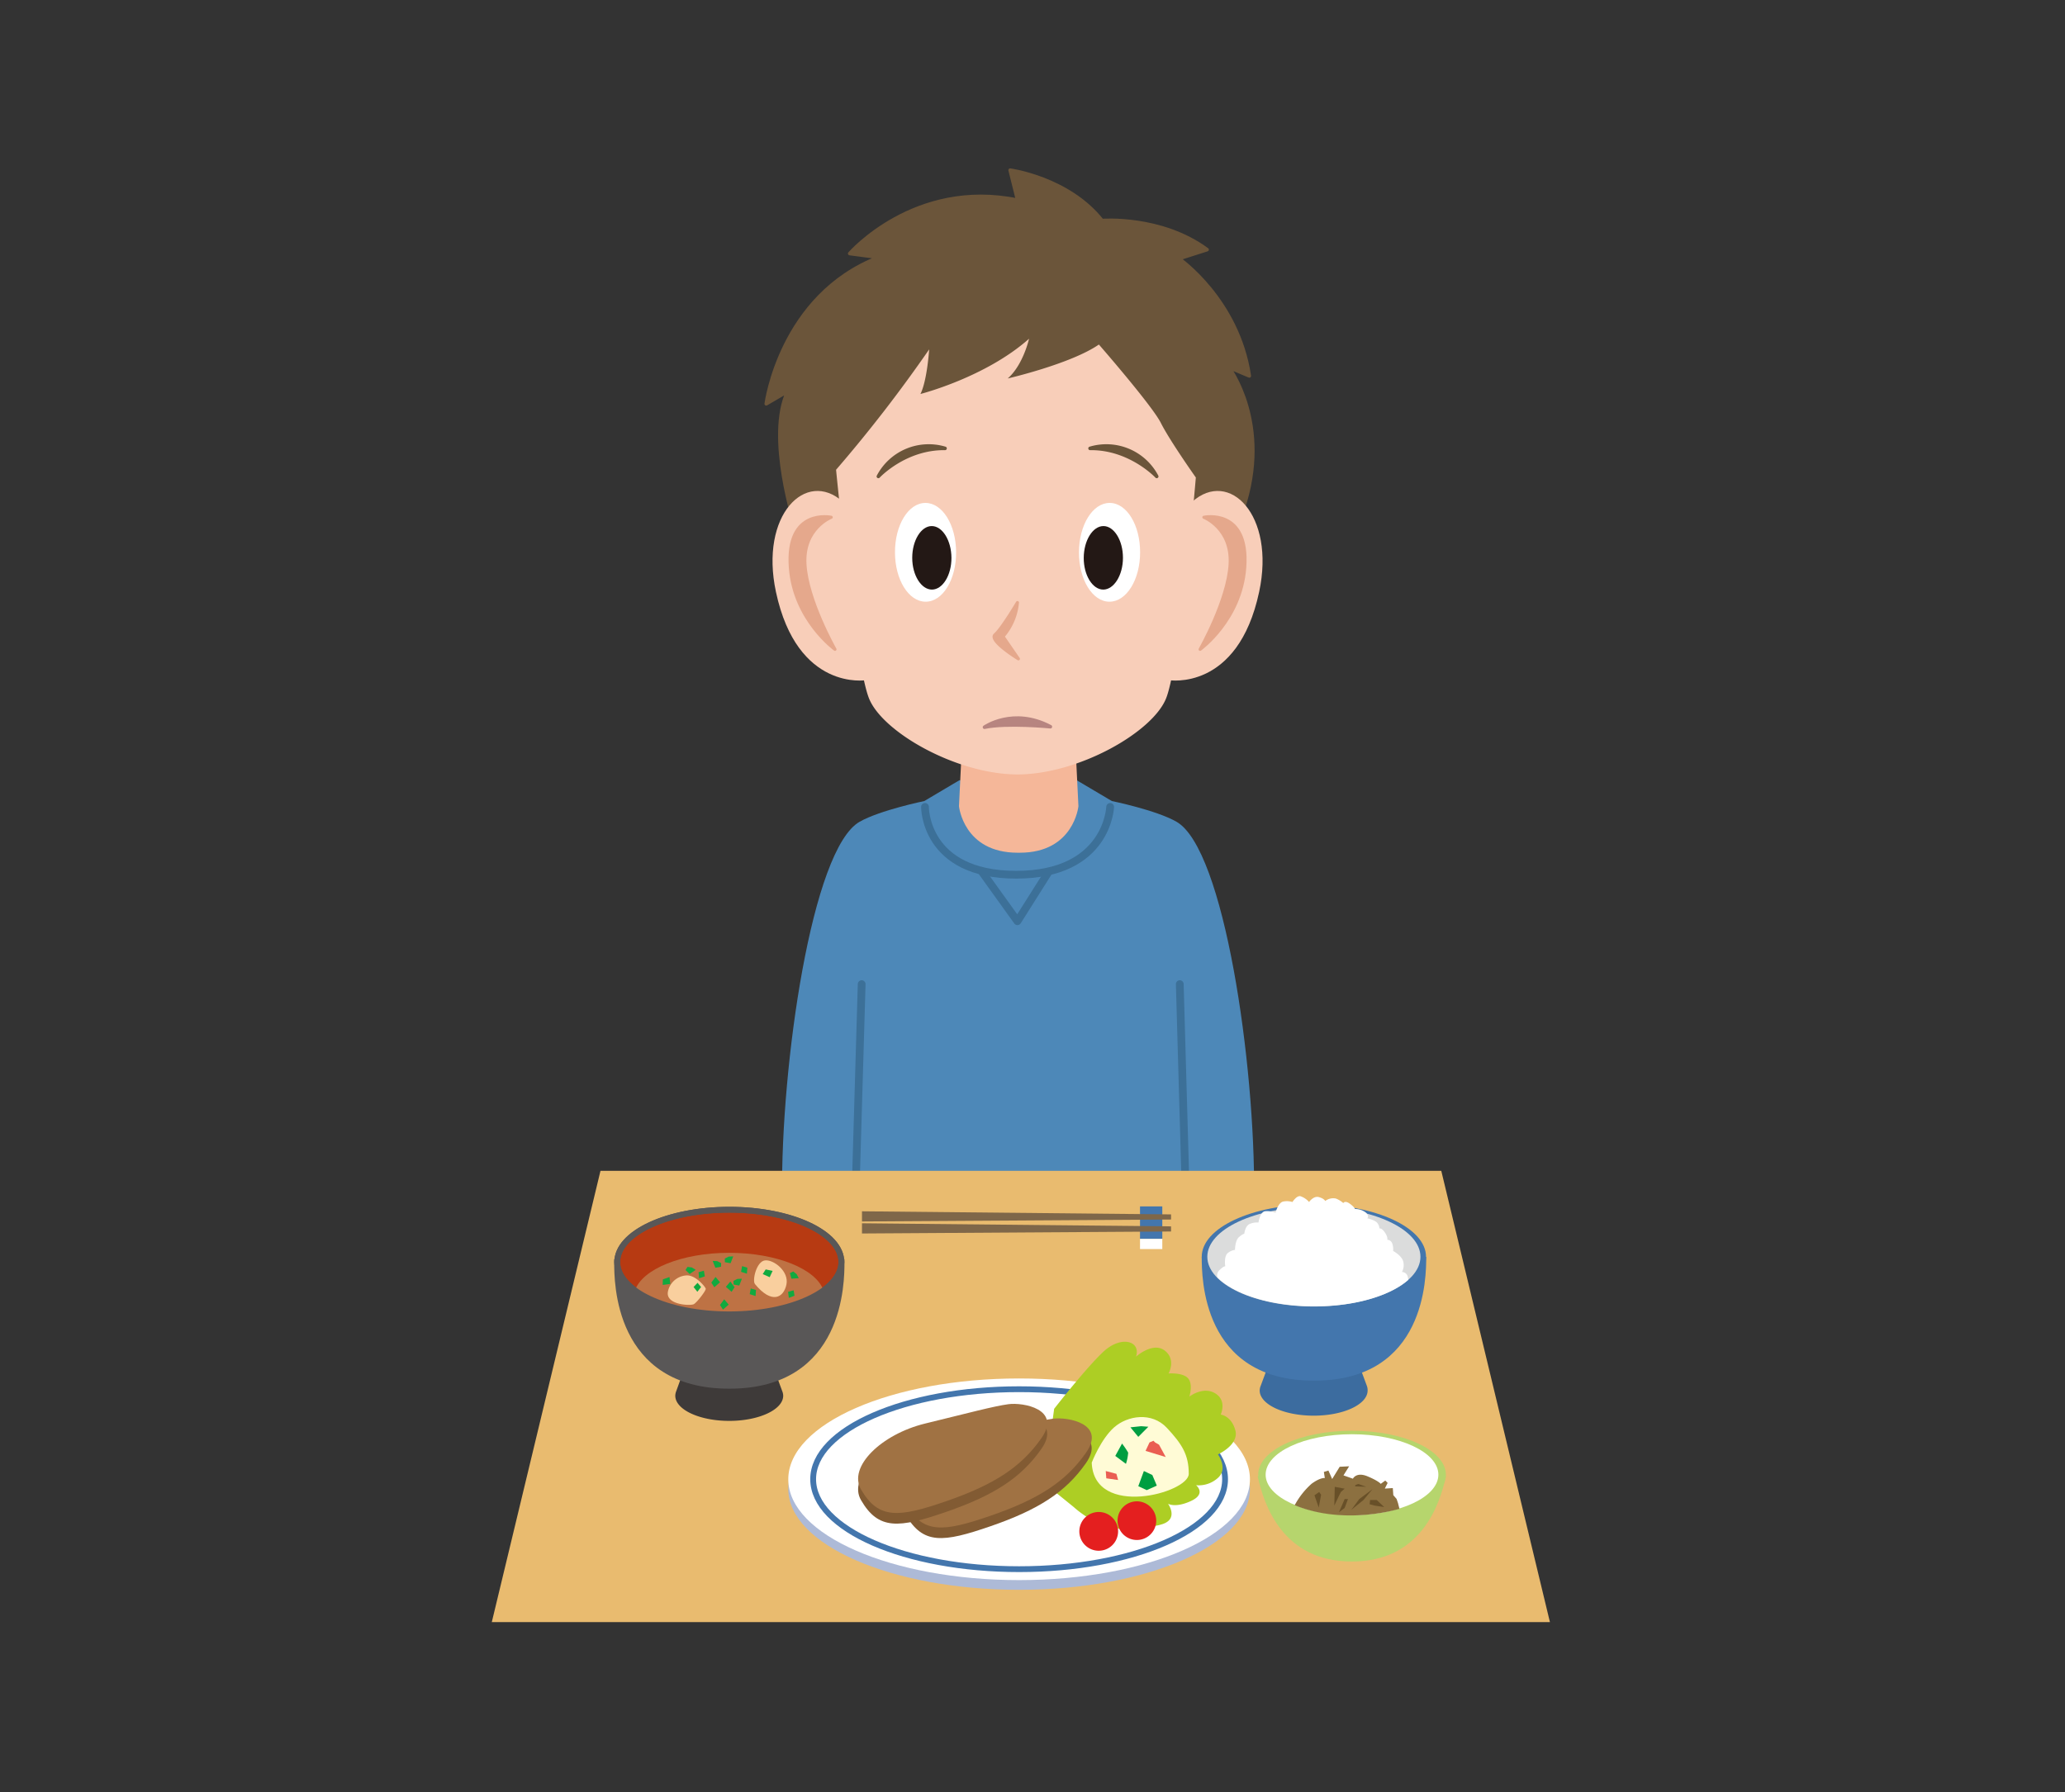 <svg id="レイヤー_1" data-name="レイヤー 1" xmlns="http://www.w3.org/2000/svg" viewBox="0 0 455 395"><rect x="0" y="0" width="455" height="395" fill="#333333" stroke="none"/><defs><style>.cls-1,.cls-16,.cls-24,.cls-3{fill:none;}.cls-2{fill:#4d88b8;}.cls-3{stroke:#3c7098;stroke-width:1.71px;}.cls-10,.cls-3,.cls-5,.cls-7{stroke-linecap:round;stroke-linejoin:round;}.cls-4{fill:#f5b799;}.cls-5{fill:#6b553a;stroke:#6b553a;}.cls-10,.cls-5{stroke-width:0.78px;}.cls-6{fill:#f8ceb9;}.cls-7{fill:#e5a88c;stroke:#e5a88c;stroke-width:0.68px;}.cls-8{fill:#fff;}.cls-9{fill:#231815;}.cls-10{fill:#b78580;stroke:#b78580;}.cls-11{fill:#e9bb6f;}.cls-12{fill:#3e3a39;}.cls-13{fill:#595757;}.cls-13,.cls-14,.cls-16{stroke:#595757;}.cls-13,.cls-14,.cls-16,.cls-24{stroke-width:1.28px;}.cls-14{fill:#b73a12;}.cls-15{fill:#be7244;}.cls-17{fill:#f9cf9e;}.cls-18{fill:#11aa3f;}.cls-19{fill:#3c6c9f;}.cls-20{fill:#4376ad;}.cls-21{fill:#dbdcdc;}.cls-22{fill:#7f6749;}.cls-23{fill:#adbad7;}.cls-24{stroke:#4376ad;}.cls-25{fill:#adce24;}.cls-26{fill:#e41f1f;}.cls-27{fill:#fffbd6;}.cls-28{fill:#009e41;}.cls-29{fill:#ea5e52;}.cls-30{fill:#b6d56d;}.cls-31{fill:#8c7040;}.cls-32{fill:#685028;}.cls-33{fill:#825b33;}.cls-34{fill:#a07243;}</style></defs><rect class="cls-1" x="-728" y="-213" width="1366" height="768"/><rect class="cls-1" x="-728" y="-213" width="1366" height="768"/><rect class="cls-1" x="-728" y="-213" width="1366" height="768"/><rect class="cls-1" x="-728" y="-213" width="1366" height="768"/><rect class="cls-1" x="-728" y="-213" width="1366" height="768"/><rect class="cls-1" x="-728" y="-213" width="1366" height="768"/><path class="cls-2" d="M172.32,263.44c-.28-28.78,6.55-76.36,17.1-82.34,4.46-2.54,14.24-4.56,14.24-4.56l7.69-4.56h25.93l7.7,4.56s9.77,2,14.24,4.56c10.54,6,17.38,53.56,17.1,82.34Z"/><line class="cls-3" x1="259.95" y1="216.89" x2="261.21" y2="261.16"/><line class="cls-3" x1="189.86" y1="216.89" x2="188.56" y2="261.16"/><path class="cls-3" d="M203.81,177.83s-.15,14.95,20.08,14.95,20.72-14.95,20.72-14.95"/><polyline class="cls-3" points="216.2 191.92 224.18 203.03 231.01 192.21"/><path class="cls-4" d="M237.12,167.42l.5,10.26s-1,10.25-12.91,10.25h-.5c-11.91,0-12.91-10.25-12.91-10.25l.5-10.26Z"/><path class="cls-5" d="M175.24,115.92s-6.41-19.66-1.65-29.7L168.83,89s3.1-23.93,24.8-32.27l-6.41-.85s14.27-16.46,37-11.76l-1.65-6.62s12.81,1.71,20.25,11.11c0,0,13-1.07,23.15,6.41L259.77,57s13,9,15.5,25.85l-4.54-1.92s9.5,12.39,3.1,31.41S175.24,115.92,175.24,115.92Z"/><path class="cls-6" d="M262.7,110.58c8.12-7.27,18.37,2.9,14.74,19.87-4.7,22-19.87,19.45-19.87,19.45Z"/><path class="cls-7" d="M265.26,114s10-2.13,9,11.11c-.86,11.54-9.83,18-9.83,18s6.2-10.9,6.62-18.8S265.26,114,265.26,114Z"/><path class="cls-6" d="M185.71,110.58c-8.12-7.27-18.37,2.9-14.74,19.87,4.7,22,19.87,19.45,19.87,19.45Z"/><path class="cls-7" d="M183.15,114s-10-2.13-9,11.11c.86,11.54,9.83,18,9.83,18s-6.19-10.9-6.62-18.8S183.15,114,183.15,114Z"/><path class="cls-6" d="M263.49,105.24s-3.4,40.59-6.53,48.61c-2.91,7.48-19.26,16.78-32.7,16.83h-.11c-13.44-.05-29.79-9.35-32.7-16.83-3.13-8-7.23-50.32-7.23-50.32A311.76,311.76,0,0,0,204.73,77s-.43,6.84-1.92,9.83c0,0,14.31-3.63,23.93-12.18,0,0-1.28,5.77-4.7,8.76,0,0,13.89-3.2,20.09-7.48,0,0,11.75,13.47,13.67,17.31S263.49,105.24,263.49,105.24Z"/><path class="cls-8" d="M197.2,121.74c0,6,3,10.88,6.77,10.87s6.72-4.9,6.7-10.9-3-10.88-6.77-10.87S197.18,115.74,197.2,121.74Z"/><path class="cls-9" d="M201,122.94c0,3.86,2,7,4.34,7s4.32-3.14,4.3-7-2-7-4.34-7S201,119.09,201,122.94Z"/><path class="cls-7" d="M224.18,132.8s-3.42,5.77-4.92,7.06,5.13,5.34,5.13,5.34L221,140.28A13.19,13.19,0,0,0,224.18,132.8Z"/><path class="cls-10" d="M216.92,160.27s6.31-4.46,14.52-.11C231.44,160.16,221.77,159.23,216.92,160.27Z"/><path class="cls-5" d="M208.23,98.82A12.53,12.53,0,0,0,193.54,105S199.37,98.71,208.23,98.82Z"/><path class="cls-8" d="M251.21,121.74c0,6-3,10.88-6.76,10.87s-6.73-4.9-6.71-10.9,3-10.88,6.77-10.87S251.23,115.74,251.21,121.74Z"/><path class="cls-9" d="M247.43,122.94c0,3.86-2,7-4.34,7s-4.32-3.14-4.3-7,2-7,4.34-7S247.44,119.09,247.43,122.94Z"/><path class="cls-5" d="M240.18,98.82A12.53,12.53,0,0,1,254.87,105S249,98.71,240.18,98.82Z"/><polygon class="cls-11" points="341.51 357.5 108.36 357.5 132.31 258.04 317.57 258.04 341.51 357.5"/><path class="cls-12" d="M172.36,306.6h0l-1.42-3.84a30.71,30.71,0,0,0-20.55,0L149,306.6h0a2.87,2.87,0,0,0-.21,1c0,3.06,5.32,5.55,11.89,5.55s11.89-2.49,11.89-5.55A2.87,2.87,0,0,0,172.36,306.6Z"/><path class="cls-13" d="M185.43,278.14c0,4.33,0,27.27-24.66,27.27h-.15c-24.68,0-24.65-22.94-24.65-27.27Z"/><path class="cls-14" d="M185.39,278.14c0,6.37-11.06,11.53-24.71,11.53S136,284.51,136,278.14s11.06-11.53,24.71-11.53S185.39,271.77,185.39,278.14Z"/><path class="cls-15" d="M160.68,289.67c8.71,0,16.36-2.11,20.76-5.29-1.61-4.68-10.28-8.27-20.76-8.27s-19.16,3.59-20.76,8.27C144.32,287.56,152,289.67,160.68,289.67Z"/><path class="cls-16" d="M185.39,278.14c0,6.37-11.06,11.53-24.71,11.53S136,284.51,136,278.14s11.06-11.53,24.71-11.53S185.39,271.77,185.39,278.14Z"/><path class="cls-17" d="M147.16,284.71a4.43,4.43,0,0,1,4.12-3.62c2-.1,4.12,2.51,4.22,2.92s-1.91,3-2.61,3.41S146.66,287.62,147.16,284.71Z"/><path class="cls-17" d="M166.35,283c-.64-.77.3-5,2.21-5.22s5.33,2.41,4.72,5.32S170.07,287.52,166.35,283Z"/><polygon class="cls-18" points="146.02 283.18 146.05 281.96 147.52 281.44 147.68 282.97 146.02 283.18"/><polygon class="cls-18" points="153.65 284.7 152.82 283.64 153.7 282.72 154.48 283.65 153.65 284.7"/><polygon class="cls-18" points="151.96 280.78 151.04 279.9 151.48 279.21 152.43 279.33 153.29 279.86 151.96 280.78"/><polygon class="cls-18" points="168.06 280.8 168.71 279.77 170.24 280.09 169.59 281.48 168.06 280.8"/><polygon class="cls-18" points="173.81 286.04 173.65 284.7 174.87 284.37 175.06 285.57 173.81 286.04"/><polygon class="cls-18" points="174.38 281.81 174.05 280.58 174.78 280.22 175.53 280.81 176 281.7 174.38 281.81"/><polygon class="cls-18" points="157.39 283.7 156.73 282.68 157.66 281.43 158.65 282.6 157.39 283.7"/><polygon class="cls-18" points="164.57 280.71 163.28 280.3 163.51 279.04 164.67 279.38 164.57 280.71"/><polygon class="cls-18" points="160.98 278.4 159.72 278.18 159.7 277.37 160.56 276.94 161.56 276.89 160.98 278.4"/><polygon class="cls-18" points="161.2 284.71 161.86 283.69 160.93 282.43 159.94 283.61 161.2 284.71"/><polygon class="cls-18" points="154.03 281.72 155.31 281.3 155.09 280.05 153.92 280.38 154.03 281.72"/><polygon class="cls-18" points="157.62 279.4 158.87 279.18 158.89 278.37 158.03 277.94 157.03 277.9 157.62 279.4"/><polygon class="cls-18" points="159.3 288.63 158.64 287.61 159.57 286.35 160.56 287.53 159.3 288.63"/><polygon class="cls-18" points="166.48 285.64 165.19 285.22 165.42 283.97 166.58 284.3 166.48 285.64"/><polygon class="cls-18" points="162.89 283.32 161.63 283.1 161.61 282.29 162.47 281.86 163.47 281.82 162.89 283.32"/><path class="cls-19" d="M301.18,305.45h0l-1.43-3.85a30.87,30.87,0,0,0-20.55,0l-1.43,3.85h0a2.78,2.78,0,0,0-.21,1c0,3.07,5.32,5.55,11.89,5.55s11.89-2.48,11.89-5.55A2.78,2.78,0,0,0,301.18,305.45Z"/><path class="cls-20" d="M314.25,277c0,4.34,0,27.28-24.66,27.28h-.14c-24.68,0-24.66-22.94-24.66-27.28Z"/><ellipse class="cls-20" cx="289.5" cy="276.98" rx="24.71" ry="11.53"/><ellipse class="cls-21" cx="289.5" cy="276.98" rx="23.48" ry="10.96"/><path class="cls-8" d="M310.29,282.07c0-.19-.05-.4-.1-.66a1.34,1.34,0,0,0-1.29-1.08,3.1,3.1,0,0,0,.32-2.15c-.21-1.4-2.26-2.48-2.26-2.48a3.88,3.88,0,0,0-.22-1.72,1.22,1.22,0,0,0-1.07-.75s.21-.54-.54-1.62-1.18-.86-1.18-.86a2.29,2.29,0,0,0-.44-1.18c-.43-.65-2.26-1.08-2.26-1.08s.54-.32-.21-1.18a3.85,3.85,0,0,0-2.48-.86s-.11-.43-1.18-1.19-1.4-.11-1.4-.11a5.35,5.35,0,0,0-1.62-1,2.86,2.86,0,0,0-2.36.54s-.22-.54-1.41-.86-2.15,1.08-2.15,1.08a4.4,4.4,0,0,0-1.94-1.29c-.86-.11-1.72,1.29-1.72,1.29a4.23,4.23,0,0,0-2-.11c-1.19.22-1.73,2.48-1.73,2.48a4.84,4.84,0,0,0-2.36-.33c-1.08.22-1.4,2.48-1.4,2.48a4.16,4.16,0,0,0-1.94.32c-1,.43-1.19,2.16-1.19,2.16s-.32,0-1.18.75-.86,2.8-.86,2.8a3.16,3.16,0,0,0-1.51.64c-1,.65-.64,3-.64,3s-.33-.11-1.19.75a1.54,1.54,0,0,0-.54,1.62v.06c3.73,3.75,11.85,6.36,21.29,6.36C298.53,287.94,306.37,285.55,310.29,282.07Z"/><rect class="cls-20" x="251.19" y="265.88" width="4.91" height="7.16"/><rect class="cls-8" x="251.19" y="273.04" width="4.91" height="2.24"/><polygon class="cls-22" points="189.93 269.2 258.03 268.77 258.03 267.64 189.93 266.96 189.93 269.2"/><polygon class="cls-22" points="189.93 271.85 258.03 271.41 258.03 270.28 189.93 269.6 189.93 271.85"/><ellipse class="cls-23" cx="224.55" cy="328.16" rx="50.86" ry="22.22"/><ellipse class="cls-8" cx="224.55" cy="326.02" rx="50.86" ry="22.22"/><path class="cls-24" d="M269.93,326c0,11-20.32,19.83-45.38,19.83S179.17,337,179.17,326s20.32-19.83,45.38-19.83S269.93,315.07,269.93,326Z"/><path class="cls-25" d="M232.27,310.49s7-9,10.88-12.61,8.28-2.35,7.16,1.11c0,0,3.71-3.33,6.31-1.35s.86,5.06.86,5.06,3.21-.25,4.33,1.11.24,4,.24,4,3-2.35,5.69-.74,1.23,4.69,1.23,4.69,2.35.25,3.22,3.46-3.83,5.32-3.83,5.32,2.22,3,.12,5.06a6.33,6.33,0,0,1-4.94,1.73s2.35,1.86-1.11,3.47-5.07.61-5.07.61,2.35,3.22-1.11,4.45a10,10,0,0,1-6.55,0s.24,1.73-4.45.87-8.65-4.58-8.65-4.58l-6.55-5.31Z"/><path class="cls-26" d="M246.36,337.49a4.27,4.27,0,1,1-4.26-4.26A4.26,4.26,0,0,1,246.36,337.49Z"/><path class="cls-26" d="M254.76,335.14a4.26,4.26,0,1,1-4.26-4.26A4.27,4.27,0,0,1,254.76,335.14Z"/><path class="cls-27" d="M240.55,322.35s2-5.19,4.94-7.78,8.28-3.46,11.62.12,4.82,5.93,4.82,10.13S241.05,334.71,240.55,322.35Z"/><path class="cls-28" d="M245.74,320.87l1.49-2.72a17.3,17.3,0,0,1,1.35,2,10.53,10.53,0,0,1-.49,2.47Z"/><polygon class="cls-28" points="250.81 327.54 252.04 324.2 253.9 325.07 254.89 327.42 252.66 328.41 250.81 327.54"/><polygon class="cls-29" points="256.86 321.12 252.41 319.76 253.28 317.9 254.15 317.53 254.51 317.9 255.38 318.4 256.86 321.12"/><polygon class="cls-28" points="250.81 316.67 253.03 314.44 251.43 314.32 249.08 314.57 250.81 316.67"/><polygon class="cls-29" points="246.36 326.18 245.99 324.82 243.64 324.2 243.76 325.81 246.36 326.18"/><path class="cls-30" d="M318.6,325.33c-1.39,6.37-5.53,18.81-20.74,18.81s-19.36-12.44-20.75-18.81Z"/><path class="cls-30" d="M318.58,325c0,5.35-9.26,9.68-20.68,9.68s-20.67-4.33-20.67-9.68,9.25-9.68,20.67-9.68S318.58,319.65,318.58,325Z"/><ellipse class="cls-8" cx="297.9" cy="325" rx="19.03" ry="8.91"/><path class="cls-31" d="M285.27,331.73A17.22,17.22,0,0,1,289,327c2-1.45,2.91-1.25,2.91-1.25l-.21-1.35,1-.31.83,1.87,1.66-2.7,2.08-.1-1.25,2,2.08.73s.73-1.56,3.22-.52,2.91,1.66,2.91,1.66l1-.73.52.52-.62,1.25,1.76-.11.11,1.56.72.83.32.94.31,1.24S296.38,336.29,285.27,331.73Z"/><polygon class="cls-32" points="297.74 332.76 299.5 330.38 302.41 328.2 300.43 330.58 297.74 332.76"/><polygon class="cls-32" points="290.57 332.25 289.63 329.55 290.67 328.82 291.09 329.44 290.57 332.25"/><polygon class="cls-32" points="294 331.83 294.1 327.68 296.28 328.09 295.45 328.82 295.03 329.65 294 331.83"/><polygon class="cls-32" points="295.03 333.28 296.28 330.38 297.01 330.38 296.28 332.35 295.03 333.28"/><polygon class="cls-32" points="305 332.14 303.34 330.58 301.89 330.58 301.78 331.52 302.93 331.83 305 332.14"/><polygon class="cls-32" points="301.06 327.68 299.29 327.05 298.67 327.26 298.56 327.57 301.06 327.68"/><path class="cls-33" d="M199.55,333.83c-2.92-5,4.49-12.18,14.1-14.53S228.82,315.45,232,315s11.75,1.06,7.27,7.47-10.48,10.26-21,13.89S203.4,340.45,199.55,333.83Z"/><path class="cls-34" d="M199.55,331.48c-2.92-5,4.49-12.18,14.1-14.53s15.17-3.85,18.38-4.28,11.75,1.07,7.27,7.48-10.48,10.26-21,13.89S203.4,338.1,199.55,331.48Z"/><path class="cls-33" d="M189.72,330.62c-2.92-5,4.49-12.18,14.1-14.53s15.18-3.84,18.38-4.27,11.75,1.07,7.27,7.48S219,329.56,208.52,333.19,193.57,337.25,189.72,330.62Z"/><path class="cls-34" d="M189.72,328.27c-2.92-5,4.49-12.18,14.1-14.53s15.18-3.84,18.38-4.27,11.75,1.07,7.27,7.48S219,327.21,208.52,330.84,193.57,334.9,189.72,328.27Z"/></svg>